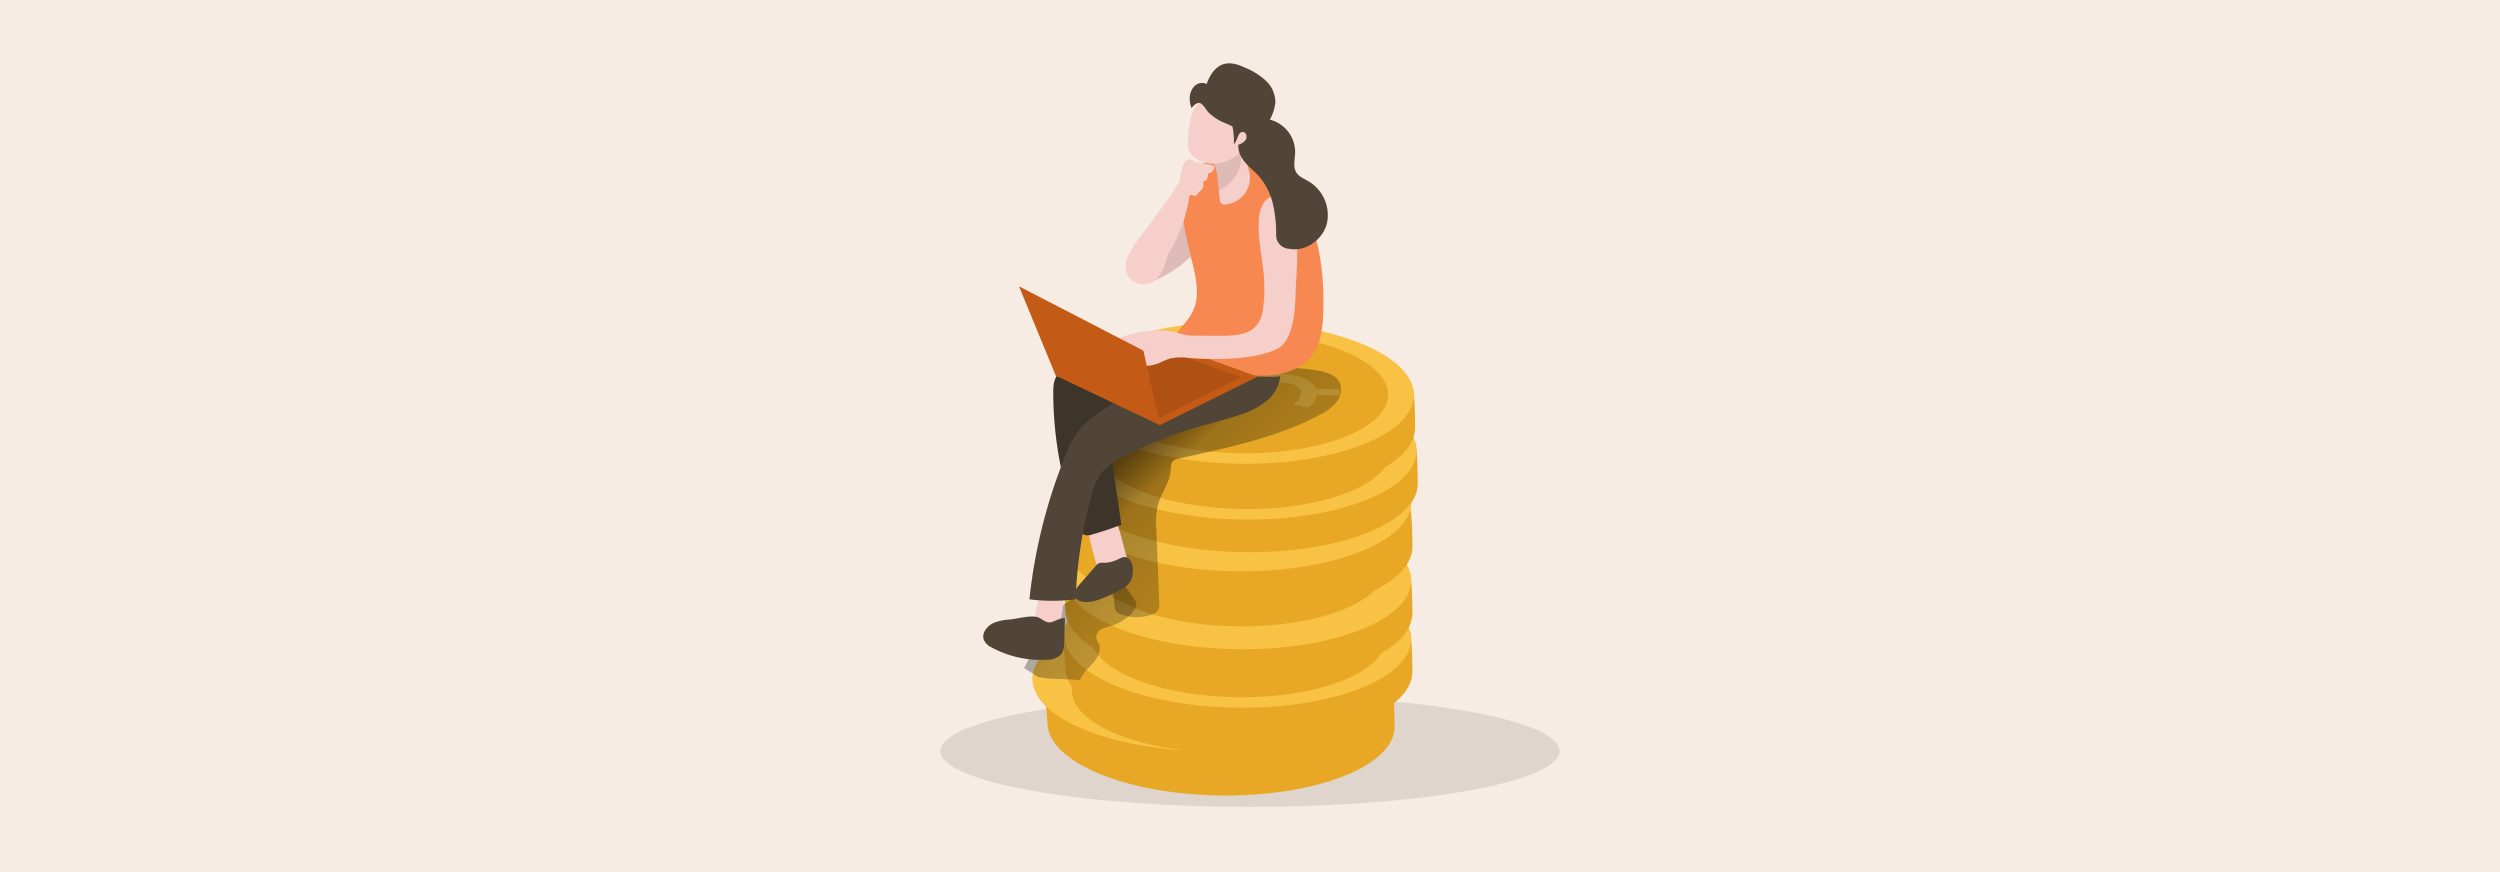 <svg id="Layer_1" data-name="Layer 1" xmlns="http://www.w3.org/2000/svg" xmlns:xlink="http://www.w3.org/1999/xlink" viewBox="0 0 860 300"><defs><style>.cls-1{fill:#f7ece3;}.cls-2{isolation:isolate;}.cls-2,.cls-8{opacity:0.1;}.cls-3{fill:#e8a825;}.cls-4{fill:#f8c244;}.cls-5{fill:url(#linear-gradient);}.cls-6{fill:url(#linear-gradient-2);}.cls-7{fill:#f6cfcb;}.cls-9{fill:#514538;}.cls-10{fill:#3d342a;}.cls-11{fill:#f78851;}.cls-12{fill:#c35a16;}</style><linearGradient id="linear-gradient" x1="390.95" y1="-6090.15" x2="492.56" y2="-6196.77" gradientTransform="matrix(1.02, 0, 0, -1.02, -18.03, -6080.66)" gradientUnits="userSpaceOnUse"><stop offset="0.01"/><stop offset="0.13" stop-opacity="0.69"/><stop offset="0.25" stop-opacity="0.32"/><stop offset="1" stop-opacity="0"/></linearGradient><linearGradient id="linear-gradient-2" x1="348.14" y1="-6146.61" x2="436.88" y2="-6228.65" xlink:href="#linear-gradient"/></defs><rect class="cls-1" width="860" height="300"/><ellipse class="cls-2" cx="430" cy="258.35" rx="106.53" ry="19.22"/><path class="cls-3" d="M419.68,273.65c-33-.47-59.54-11.77-59.37-25.2,0-1.5-1.15-9.95-.47-11.29,5.2-11.31,31.18-12.71,60.52-12.22,28.88.41,53.07,0,58.48,11.14.77,1.6.92,12.44.89,14.06C479.52,263.6,452.64,274.06,419.68,273.65Z"/><ellipse class="cls-4" cx="414.85" cy="233.98" rx="24.36" ry="59.7" transform="translate(176.75 646.48) rotate(-89.43)"/><ellipse class="cls-3" cx="419.59" cy="238.08" rx="20.75" ry="50.86" transform="translate(175.52 654.22) rotate(-89.18)"/><path class="cls-4" d="M387.5,235.63l8.16.13a6.67,6.67,0,0,1,3.61-5l5.39.87a6.31,6.31,0,0,0-3.53,4.71c0,2.31,3.27,3.95,7.87,4a12.4,12.4,0,0,0,9.65-3.59,17.3,17.3,0,0,1,14-5.22c6.73,0,11.77,2.09,12.95,5.15l8.16.13v2l-7.81-.12a6,6,0,0,1-2.89,4.25l-5.32-.92a5.41,5.41,0,0,0,2.76-4.12c0-2.5-3.69-3.54-6.93-3.6a11.27,11.27,0,0,0-9.24,4c-3.47,3.33-7.67,5-14.94,5-6.37,0-12.44-2-13.66-5.4h-8.39Z"/><path class="cls-3" d="M425.82,254.7c-33-.47-59.55-11.75-59.35-25.21,0-1.49-1.16-10-.47-11.3,5.19-11.29,31.18-12.62,60.52-12.22,28.87.43,53.06,0,58.45,11.15.8,1.59.92,12.44.9,14C485.7,244.61,458.79,255.16,425.82,254.7Z"/><ellipse class="cls-4" cx="425.75" cy="219.09" rx="24.36" ry="59.7" transform="translate(200.59 641.66) rotate(-89.18)"/><ellipse class="cls-3" cx="425.75" cy="219.09" rx="20.75" ry="50.86" transform="translate(200.59 641.66) rotate(-89.18)"/><path class="cls-4" d="M393.67,216.82h8.14a6.67,6.67,0,0,1,3.63-5l5.4.88a6.15,6.15,0,0,0-3.53,4.67c0,2.31,3.26,4,7.83,4a12.18,12.18,0,0,0,9.68-3.58,17.24,17.24,0,0,1,14-5.23c6.69,0,11.77,2.12,12.94,5.15l8.14.13v2l-7.84-.12a5.76,5.76,0,0,1-2.89,4.25l-5.3-.89a5.46,5.46,0,0,0,2.78-4.14c0-2.48-3.65-3.53-6.93-3.58a11.49,11.49,0,0,0-9.24,3.86c-3.46,3.33-7.65,5-14.93,5-6.39,0-12.44-2-13.65-5.41l-8.39-.12Z"/><path class="cls-3" d="M425.82,234.53c-33-.47-59.55-11.74-59.35-25.2,0-1.49-1.16-10-.47-11.29,5.19-11.31,31.18-12.63,60.52-12.22,28.87.41,53.06,0,58.45,11.14.8,1.6.92,12.44.9,14.06C485.7,224.49,458.79,235,425.82,234.53Z"/><ellipse class="cls-4" cx="425.75" cy="198.95" rx="24.36" ry="59.7" transform="translate(220.73 621.81) rotate(-89.18)"/><ellipse class="cls-3" cx="425.75" cy="194.72" rx="20.75" ry="50.86" transform="translate(224.96 617.64) rotate(-89.18)"/><path class="cls-4" d="M393.67,196.51l8.14.13a6.61,6.61,0,0,1,3.63-5l5.4.84a6.23,6.23,0,0,0-3.53,4.72c0,2.31,3.26,4,7.83,4a12.25,12.25,0,0,0,9.68-3.59,17.17,17.17,0,0,1,14-5.22c6.69,0,11.77,2.11,12.94,5.15l8.14.12v2l-7.84-.12a5.81,5.81,0,0,1-2.89,4.25l-5.28-.85a5.46,5.46,0,0,0,2.79-4.13c0-2.49-3.65-3.53-6.93-3.59a11.4,11.4,0,0,0-9.24,4c-3.47,3.34-7.67,5-14.94,5-6.38,0-12.44-2-13.66-5.4l-8.38-.12Z"/><path class="cls-3" d="M425.89,211.84c-33-.41-59.57-11.64-59.42-25.09,0-1.49-1.16-9.94-.5-11.29,5.18-11.31,31.19-12.71,60.49-12.35,28.87.36,53.13-.12,58.51,11,.77,1.59.95,12.44.92,14.05C485.72,201.65,458.87,212.16,425.89,211.84Z"/><ellipse class="cls-4" cx="425.84" cy="172.17" rx="24.36" ry="59.7" transform="translate(249.44 596.27) rotate(-89.43)"/><path class="cls-4" d="M391.43,175.62l8.15.13a6.68,6.68,0,0,1,3.62-5l5.39.88a6.28,6.28,0,0,0-3.53,4.7c0,2.31,3.27,4,7.86,4a12.48,12.48,0,0,0,9.66-3.58,17.33,17.33,0,0,1,14-5.24c6.72,0,11.77,2.1,12.95,5.16l8.15.12v2l-7.8-.12A6,6,0,0,1,447,183l-5.33-.92a5.37,5.37,0,0,0,2.76-4.13c0-2.49-3.68-3.53-6.93-3.58a11.23,11.23,0,0,0-9.24,4c-3.46,3.34-7.67,5-14.93,5-6.38,0-12.44-2-13.66-5.4H391.3Z"/><path class="cls-3" d="M427.67,189.94c-33-.47-59.55-11.75-59.34-25.21,0-1.49-1.16-9.95-.47-11.3,5.19-11.29,31.18-12.61,60.5-12.22,28.88.43,53.06,0,58.47,11.16.78,1.58.91,12.44.89,14.06C487.55,179.93,460.65,190.41,427.67,189.94Z"/><ellipse class="cls-4" cx="427.6" cy="154.34" rx="24.36" ry="59.7" transform="translate(267.15 579.69) rotate(-89.18)"/><ellipse class="cls-3" cx="427.6" cy="154.34" rx="20.75" ry="50.86" transform="translate(267.15 579.69) rotate(-89.18)"/><path class="cls-4" d="M397.6,156.83h8.14a6.67,6.67,0,0,1,3.63-5l5.4.88a6.11,6.11,0,0,0-3.53,4.62c0,2.31,3.25,4,7.83,4a12.26,12.26,0,0,0,9.68-3.58,17.23,17.23,0,0,1,14-5.2c6.69,0,11.77,2.11,12.93,5.15l8.09.13v2L456,159.8a5.81,5.81,0,0,1-2.89,4.25l-5.3-.89a5.51,5.51,0,0,0,2.78-4.14c0-2.48-3.65-3.53-6.93-3.58a11.45,11.45,0,0,0-9.24,3.86c-3.46,3.34-7.66,5-14.93,5-6.39,0-12.44-2-13.65-5.41l-8.39-.13Z"/><path class="cls-3" d="M426.75,170.76c-33-.48-59.54-11.75-59.34-25.22,0-1.49-1.16-9.95-.48-11.29,5.2-11.3,31.19-12.61,60.52-12.22,28.88.43,53.05,0,58.46,11.14.79,1.6.92,12.45.88,14.07C486.67,160.7,459.72,171.23,426.75,170.76Z"/><ellipse class="cls-4" cx="426.68" cy="135.16" rx="24.36" ry="59.7" transform="translate(285.43 559.87) rotate(-89.18)"/><ellipse class="cls-3" cx="426.68" cy="135.16" rx="20.75" ry="50.86" transform="translate(285.43 559.87) rotate(-89.18)"/><path class="cls-4" d="M394.6,132.73l8.09.12a6.7,6.7,0,0,1,3.64-5l5.39.86a6.23,6.23,0,0,0-3.53,4.7c0,2.31,3.27,4,7.84,4a12.25,12.25,0,0,0,9.68-3.58,17.18,17.18,0,0,1,14-5.23c6.7,0,11.78,2.11,12.95,5.15l8.08.12V136l-7.83-.13a5.77,5.77,0,0,1-2.88,4.25l-5.31-.89a5.5,5.5,0,0,0,2.79-4.13c0-2.49-3.66-3.54-6.93-3.58a11.37,11.37,0,0,0-9.24,3.95c-3.47,3.34-7.67,5-14.94,5-6.39,0-12.44-2-13.66-5.4l-8.27-.14Z"/><path class="cls-5" d="M460.17,130.56c1.7,2,1.38,5.14-.09,7.33a16,16,0,0,1-6.1,4.82c-15,8-32,11.32-48.6,15.09a3.87,3.87,0,0,0-1.73.7c-.94.82-.87,2.31-.95,3.47-.31,4.07-3.14,7.49-4.3,11.42a28.86,28.86,0,0,0-.61,9.08l1,24.77a4.86,4.86,0,0,1-.38,2.58,4.24,4.24,0,0,1-2.31,1.63,15.73,15.73,0,0,1-10.49-.11,3.49,3.49,0,0,1-1.59-1,4,4,0,0,1-.63-2.09,458.29,458.29,0,0,0-6.84-45.47,11.46,11.46,0,0,1-.19-5.58c.93-3.09,4.19-4.73,7.14-6l35-15.54a26.14,26.14,0,0,0,5.87-3.21c1.24-1,2.31-2.17,3.47-3.2,4.36-3.7,9.94-4.48,15.32-3.14C448,127.27,456.82,126.61,460.17,130.56Z"/><path class="cls-6" d="M390.94,207.53c0,3.57-5.77,6.93-8.58,7.77a17,17,0,0,0-3.46,1.16,3.18,3.18,0,0,0-1.78,2.91c.11,1,1,1.89,1.15,2.92a5.24,5.24,0,0,1-.33,2.63c-1.06,3.47-5.33,5.62-6.38,9.07-5.9-.6-8.57-.1-14.41-1.08l-4.87-3.12c2.44-4.62,4.88-9.17,7.36-13.78a28.41,28.41,0,0,1,3.47-5.47,25.73,25.73,0,0,1,5.4-4.3,142.06,142.06,0,0,1,16.07-9C383.88,197.62,390.94,206.61,390.94,207.53Z"/><path class="cls-7" d="M398,96.11a3.6,3.6,0,0,1-2.14.4,27.69,27.69,0,0,1,2-9.24c1.21-2.56,3.19-4.68,4.83-7a46.07,46.07,0,0,1,2.81-3.88,8,8,0,0,1,3.86-2.71.71.71,0,0,1,.73.09.67.67,0,0,1,.15.38l1.4,8A7,7,0,0,1,411.5,86a10.88,10.88,0,0,1-2.68,2.94A37.26,37.26,0,0,1,402.1,94,37.82,37.82,0,0,1,398,96.11Z"/><path class="cls-8" d="M398,96.11a3.6,3.6,0,0,1-2.14.4,27.69,27.69,0,0,1,2-9.24c1.21-2.56,3.19-4.68,4.83-7a46.07,46.07,0,0,1,2.81-3.88,8,8,0,0,1,3.86-2.71.71.71,0,0,1,.73.09.67.67,0,0,1,.15.38l1.4,8A7,7,0,0,1,411.5,86a10.88,10.88,0,0,1-2.68,2.94A37.26,37.26,0,0,1,402.1,94,37.82,37.82,0,0,1,398,96.11Z"/><path class="cls-7" d="M387.51,191.33c.6,2,1.16,4.27,0,5.92a4.94,4.94,0,0,1-2.14,1.55,5.78,5.78,0,0,1-6.15-.66,8.16,8.16,0,0,1-1.86-3.52A85.15,85.15,0,0,1,374,179.93a2.73,2.73,0,0,1,.07-1.39,2.34,2.34,0,0,1,1.16-1.08c2.62-1.41,6.71-2.55,8.17.58C385.32,182.05,386.19,187,387.51,191.33Z"/><path class="cls-9" d="M379.61,193.6a3.7,3.7,0,0,0-1.65.16,3,3,0,0,0-.92.81l-5.67,6.48c-1.1,1.25-2.31,3-1.49,4.45a3.27,3.27,0,0,0,2.43,1.46c2.71.49,5.44-.48,8-1.58,1.75-.76,3.47-1.6,5.15-2.5a8.45,8.45,0,0,0,3.23-2.57c1.29-2,1.67-6.81-.64-8.31-1.15-.75-2.17-.21-3.28.31A10.79,10.79,0,0,1,379.61,193.6Z"/><path class="cls-7" d="M356.06,213.35a2.25,2.25,0,0,0,.12,1.09,2.14,2.14,0,0,0,.83.83,7,7,0,0,0,3.65,1.25,4.27,4.27,0,0,0,3.47-1.57,7.41,7.41,0,0,0,1.07-3.23,38.29,38.29,0,0,0,.7-7.48,1.33,1.33,0,0,0-.31-1A1.4,1.4,0,0,0,365,203c-2.06-.43-6.11-1.51-7.15,1A29.74,29.74,0,0,0,356.06,213.35Z"/><path class="cls-9" d="M347.42,213.1a18.79,18.79,0,0,0-5.14,1,6.49,6.49,0,0,0-3.76,3.47,3.67,3.67,0,0,0-.1,2.51,5.33,5.33,0,0,0,2.79,2.68,35.32,35.32,0,0,0,19.06,4.17,6.47,6.47,0,0,0,4.62-1.72c1.07-1.23,1.15-3,1.22-4.69l.23-7.84c-1.48-.23-2.84.74-4.25,1.22-2.42.84-3.38-1.15-5.39-1.65C354.07,211.65,350.1,212.83,347.42,213.1Z"/><path class="cls-10" d="M368.38,126.51a9.16,9.16,0,0,0-4.47,2.31c-1.46,1.64-1.59,4.06-1.59,6.27A129.7,129.7,0,0,0,371,181.42,4.3,4.3,0,0,0,373,184a4.09,4.09,0,0,0,2.65-.13,106,106,0,0,0,10.1-3.39l-4.48-30.11a4.28,4.28,0,0,1,.14-2.53,4.17,4.17,0,0,1,1.35-1.45,119.24,119.24,0,0,1,16.17-10.06c4.48-2.31,9.62-4.94,10.86-9.9a5.56,5.56,0,0,0-.89-4.92,7.81,7.81,0,0,0-2.47-1.67c-3-1.49-6.74-3.41-10.17-3-2.74.29-3.79,1.89-6.08,3.08C383.7,123.25,375.27,124.49,368.38,126.51Z"/><path class="cls-11" d="M416.88,125.92a64.85,64.85,0,0,1-8.08-3.83c-9.9-5.54-1.79-8.26,1.51-14.94,2.31-4.72,1.4-10.39.16-15.52-2.14-9-5-18.35-2.94-27.39a10.43,10.43,0,0,1,1.69-4.07,11.26,11.26,0,0,1,2.06-2,23.12,23.12,0,0,1,7.08-4.21c5-1.64,10.52-.44,15.21,2C452,65.27,455.92,89,455.19,108c-.2,5.27-1,10.84-4.34,14.86-3.14,3.78-8.08,5.56-12.9,6.17A43.27,43.27,0,0,1,416.88,125.92Z"/><path class="cls-7" d="M428,66.88a9.23,9.23,0,0,1-6.64,3.46,1.81,1.81,0,0,1-1.16-.25,2.1,2.1,0,0,1-.58-1.4c-.11-1-.26-2.38-.38-3.71s-.32-3-.46-4.08a16.3,16.3,0,0,0-3.3-8.29,8.4,8.4,0,0,0-1.31-1.42c-3.19-2.87,9.8-1.74,11.55-5.64,2,2.54,1.8,6.13,2.67,9.24a45.79,45.79,0,0,1,1.44,4.62A9.37,9.37,0,0,1,428,66.88Z"/><path class="cls-8" d="M419.43,65.58l-.18-.61c-.17-1.48-.32-2.95-.46-4.09a16.3,16.3,0,0,0-3.3-8.28l-.1-.32s10.3-6.75,11.39,1.15S419.43,65.58,419.43,65.58Z"/><path class="cls-7" d="M408.64,47.92a8.11,8.11,0,0,0,.86,4.79A6.21,6.21,0,0,0,411,54.29c4.09,3.08,10.23,2.46,14.3-.73s6.16-8.49,6.38-13.67c.11-2.71-.32-5.61-2.13-7.58a8.41,8.41,0,0,0-7.73-2.15,19.64,19.64,0,0,0-9.79,5.57C409.47,38.64,408.82,44.23,408.64,47.92Z"/><path class="cls-9" d="M371.59,147.51a32.5,32.5,0,0,0-5,9,182.33,182.33,0,0,0-12.47,49.66,63.14,63.14,0,0,0,15.9,0,154,154,0,0,1,5.46-35.64,23.5,23.5,0,0,1,2.88-7.06c2.31-3.46,6.21-5.46,9.92-7.33A143.64,143.64,0,0,1,415,146.06c3.88-1.09,7.79-2.08,11.55-3.38a27.91,27.91,0,0,0,9-4.62,12.89,12.89,0,0,0,4.87-8.77c-.05.87-19.28-.08-21.07-.27-6-.65-13.15-4.16-19.11-1.69-4.62,1.94-8.93,6-13.12,8.78C382,139.5,375.7,142.66,371.59,147.51Z"/><polygon class="cls-12" points="399.05 146.22 432.62 129.57 393.76 115.57 363.15 129.15 399.05 146.22"/><polygon class="cls-8" points="398.86 143.69 426.89 129.79 394.44 118.1 368.88 129.44 398.86 143.69"/><path class="cls-7" d="M445.64,74.91c.1.57.16,1.15.22,1.73.92,8.53.1,16.94-.22,25.41-.19,5.26-.87,15.29-6.38,18-10.31,5-30.17,3.11-30.17,3.11a17.4,17.4,0,0,0-6.93.27c-1.24.4-2.37,1-3.58,1.52-4.34,1.69-9.24.84-13.77,0a5.8,5.8,0,0,1-2.24-.77c-1.78-1.15-1.7-4.07-.37-5.77a10.14,10.14,0,0,1,5.52-3.08c5.78-1.69,12.07-2.43,17.87-.71.76.22,1.52.49,2.31.64a15.88,15.88,0,0,0,2.76.19l7,.06c8.09.08,15.65.12,16.86-9.47a53,53,0,0,0,.28-10.68c-.48-6.45-2.14-12.82-1.79-19.27a12.89,12.89,0,0,1,1.44-5.84,5.91,5.91,0,0,1,4.86-3.11,6.05,6.05,0,0,1,5,3.4A13,13,0,0,1,445.64,74.91Z"/><polygon class="cls-12" points="350.55 98.51 393.32 120.62 399.05 146.22 363.15 129.15 350.55 98.51"/><path class="cls-9" d="M424,43.64a25.58,25.58,0,0,1,.45,5.92c1.36-1.15,1.26-4.23,3.07-4.15,1.09,0,1.6,1.56,1.09,2.54A4.13,4.13,0,0,1,426,49.73c-.31,4.17,3,7,5.78,9.56a22,22,0,0,1,6.09,10.81A45.71,45.71,0,0,1,439,81a4.62,4.62,0,0,0,4,4.53c.47.07.94.14,1.39.19,5.48.56,11-3.78,12.15-9.24a13.55,13.55,0,0,0-6.47-14.15c-1.48-.85-3.19-1.5-4.1-2.95-1.25-2-.51-4.55-.44-6.93a11.53,11.53,0,0,0-8.7-11.29,15.74,15.74,0,0,0,1.89-5.93,10.16,10.16,0,0,0-3.24-7.44,23.42,23.42,0,0,0-6.93-4.41c-2.39-1.1-5.07-2.08-7.6-1.33-3,.89-4.81,3.9-5.86,6.83a3.71,3.71,0,0,0-4.29.85,6.12,6.12,0,0,0-1.54,4.42,8.52,8.52,0,0,0,.64,3c1-1.15,2.16-2.31,3.34-1.46s1.88,2.57,3,3.46A20.77,20.77,0,0,0,420,41.73C420.51,42,423.93,43.25,424,43.64Z"/><path class="cls-7" d="M409.13,67.69a1,1,0,0,1,.44-.65c.41-.15.79.29,1.23.36a1.08,1.08,0,0,0,.86-.34,7.06,7.06,0,0,0,.63-.72c.33-.37.75-.67,1.07-1.06a2.88,2.88,0,0,0,.48-2.77,2.12,2.12,0,0,0,1.66-2.2.86.86,0,0,1,0-.45c.1-.21.36-.26.58-.32a2.28,2.28,0,0,0,1.53-1.43,1.05,1.05,0,0,0-.18-1.15,1.29,1.29,0,0,0-.59-.22c-1.68-.34-3.35-.63-5-.87a3.2,3.2,0,0,1-.74-.18c-.35-.18-.61-.5-.94-.7a2.18,2.18,0,0,0-2.71.82,11.24,11.24,0,0,0-1,3.1c-.43,1.15-.38,2.45-.87,3.6a15.27,15.27,0,0,1-1.28,2.31c-2.16,3.47-10.71,14.91-12.6,17.33-2,2.61-4,5.44-4.41,8.71a6.4,6.4,0,0,0,.36,3.38c1.53,3.63,6.71,4.62,9.63,2.21a11.86,11.86,0,0,0,3.15-4.74c.56-1.35.86-2.77,1.38-4.12a29.8,29.8,0,0,1,1.65-2.91,59.46,59.46,0,0,0,3.46-8.09c.58-1.67,1.06-3.37,1.48-5.09.2-.87.38-1.73.54-2.61C409,68.63,409,68.11,409.13,67.69Z"/></svg>
